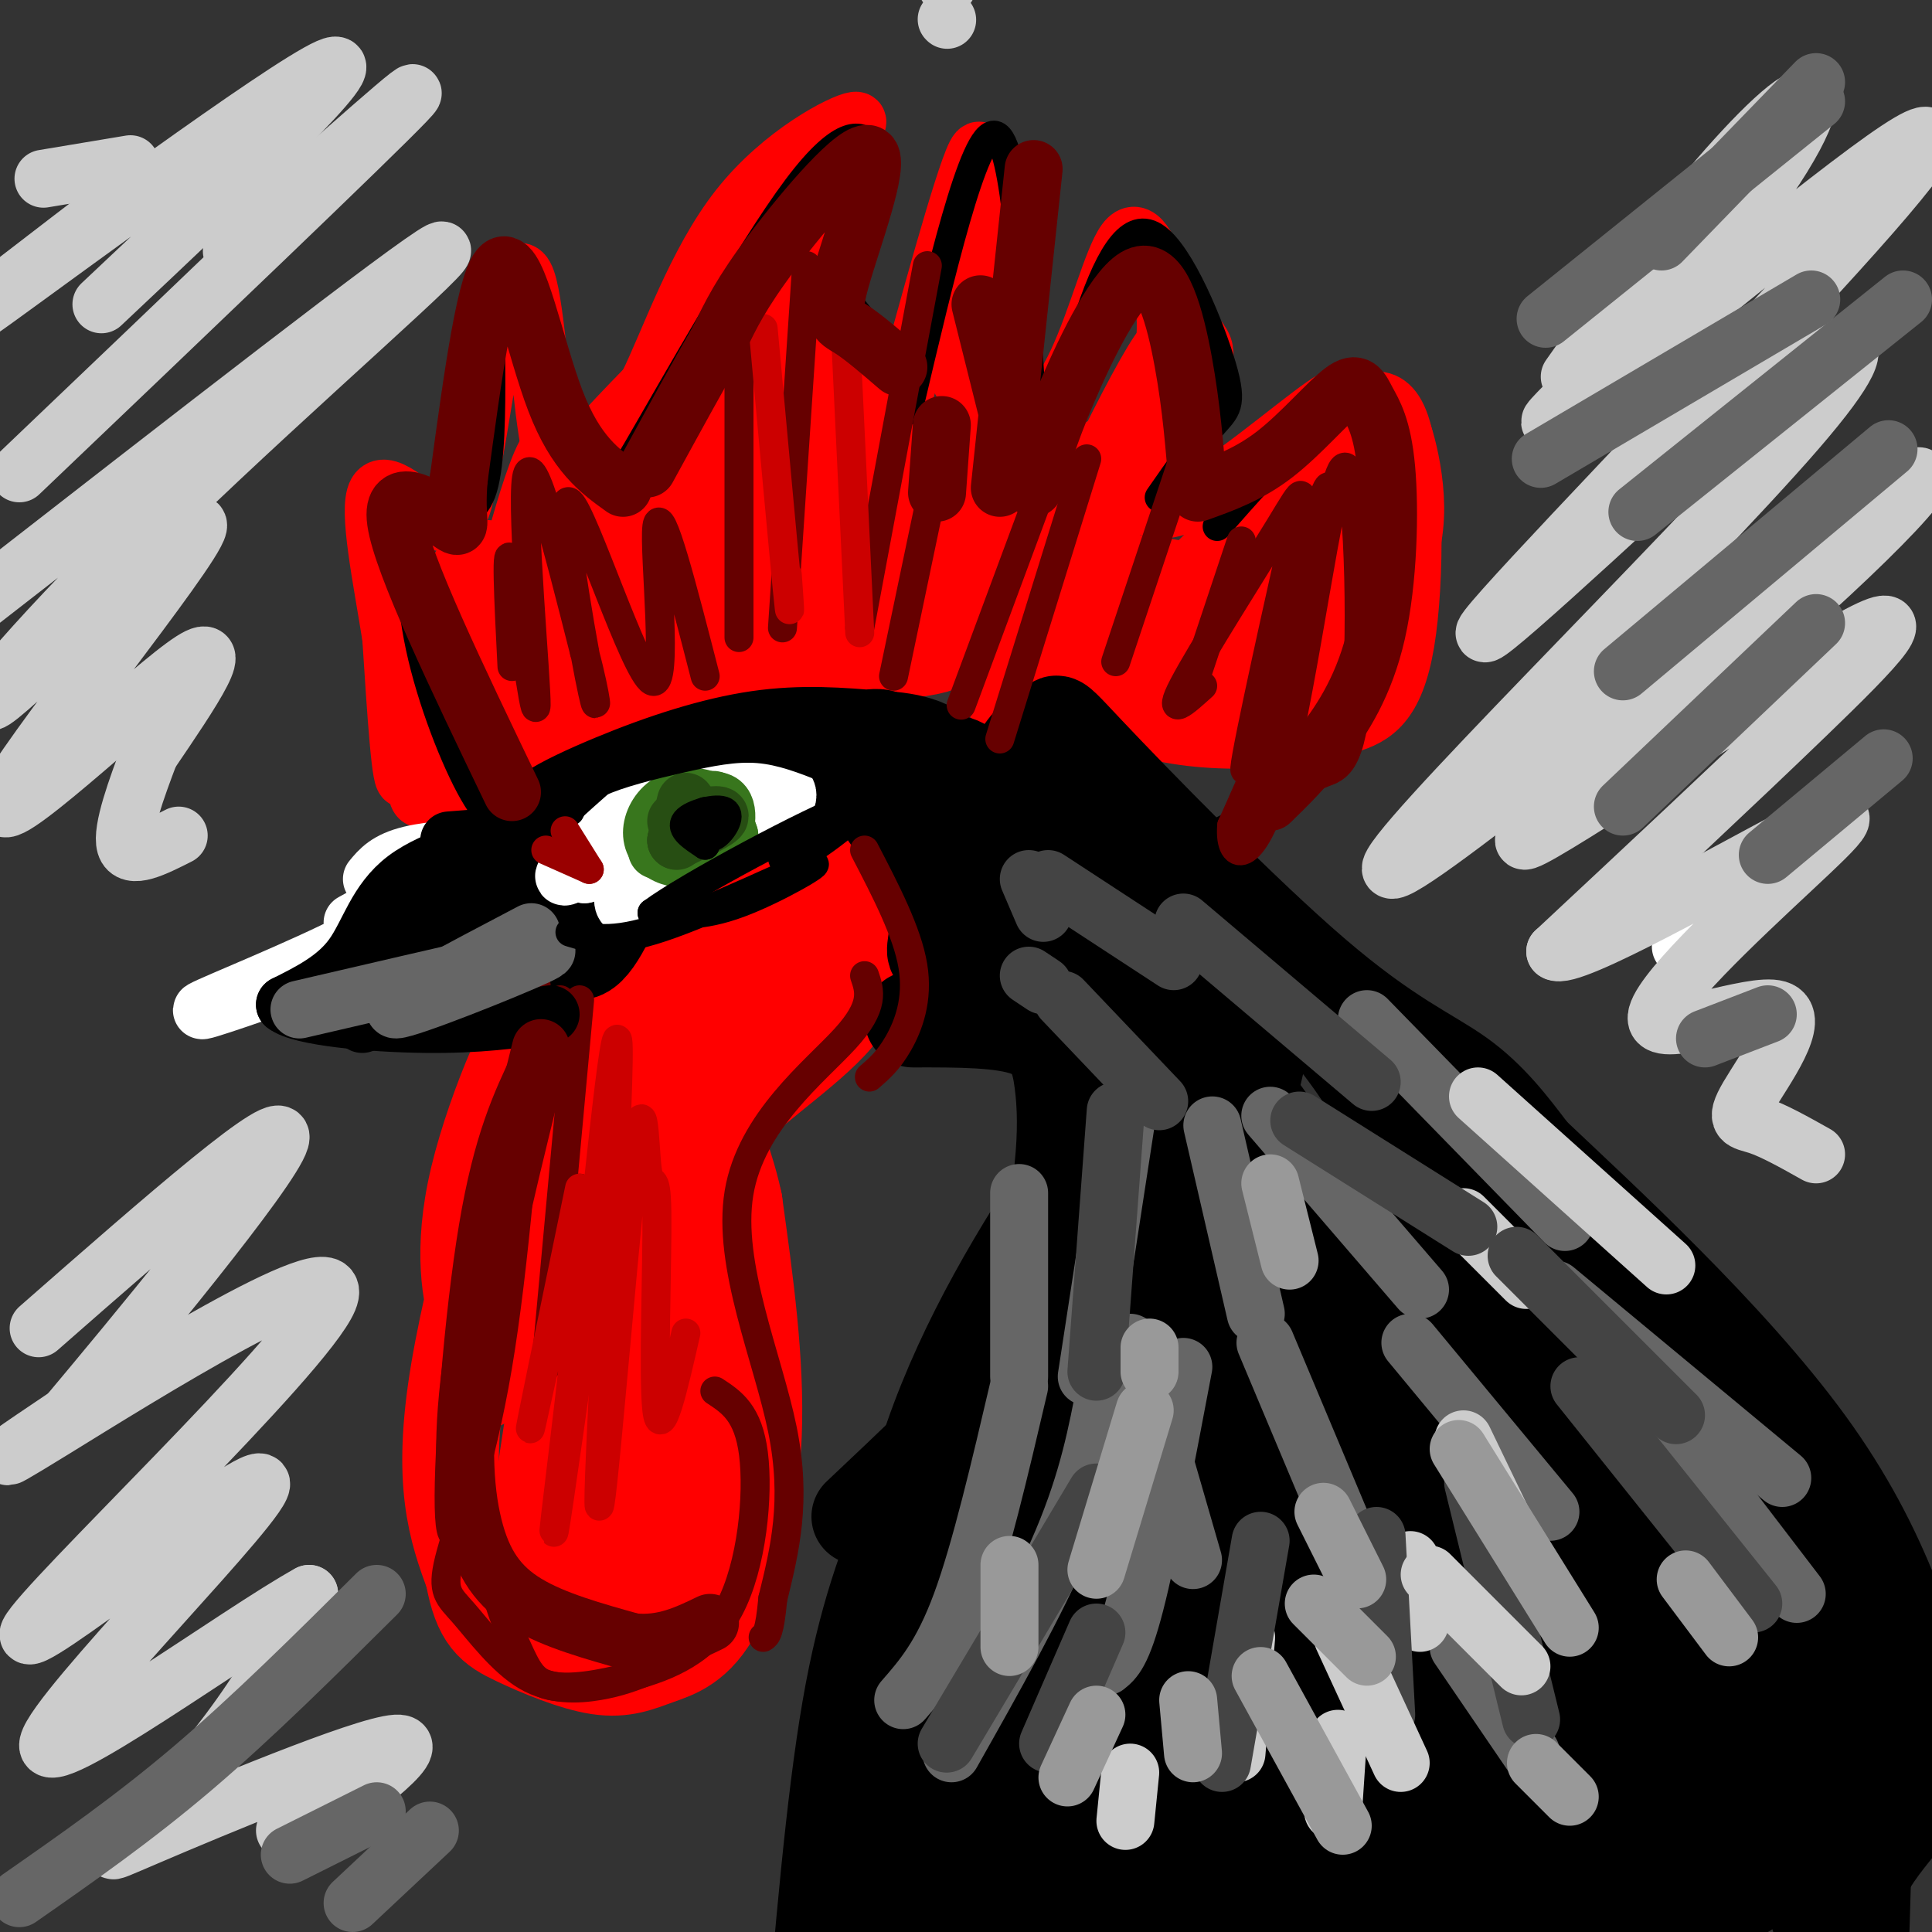 <svg viewBox='0 0 400 400' version='1.1' xmlns='http://www.w3.org/2000/svg' xmlns:xlink='http://www.w3.org/1999/xlink'><rect x="0" y="0" width="400" height="400" fill="#333333" stroke="none"/><g fill='none' stroke='#ff0000' stroke-width='12' stroke-linecap='round' stroke-linejoin='round'><path d='M91,139c-0.848,8.177 -1.696,16.354 -1,23c0.696,6.646 2.935,11.762 4,4c1.065,-7.762 0.956,-28.400 1,-31c0.044,-2.600 0.243,12.838 0,20c-0.243,7.162 -0.926,6.046 -2,5c-1.074,-1.046 -2.537,-2.023 -4,-3'/><path d='M89,157c-1.244,-4.548 -2.352,-14.417 -2,-15c0.352,-0.583 2.166,8.120 2,15c-0.166,6.880 -2.313,11.937 -3,5c-0.687,-6.937 0.084,-25.868 0,-25c-0.084,0.868 -1.024,21.534 -2,24c-0.976,2.466 -1.988,-13.267 -3,-29'/><path d='M81,132c-1.845,-11.738 -4.958,-26.583 -3,-30c1.958,-3.417 8.988,4.595 13,6c4.012,1.405 5.006,-3.798 6,-9'/><path d='M97,99c1.693,-6.101 2.926,-16.853 5,-27c2.074,-10.147 4.989,-19.689 7,-14c2.011,5.689 3.118,26.609 5,35c1.882,8.391 4.538,4.255 8,0c3.462,-4.255 7.731,-8.627 12,-13'/><path d='M134,80c4.578,-9.179 10.022,-25.625 19,-37c8.978,-11.375 21.489,-17.678 24,-18c2.511,-0.322 -4.978,5.336 -8,14c-3.022,8.664 -1.578,20.332 0,27c1.578,6.668 3.289,8.334 5,10'/><path d='M174,76c3.029,2.517 8.100,3.809 10,7c1.900,3.191 0.627,8.282 4,-4c3.373,-12.282 11.392,-41.938 14,-47c2.608,-5.062 -0.196,14.469 -3,34'/><path d='M199,66c-1.168,6.985 -2.586,7.449 -1,11c1.586,3.551 6.178,10.189 11,11c4.822,0.811 9.875,-4.205 14,-13c4.125,-8.795 7.321,-21.370 10,-25c2.679,-3.630 4.839,1.685 7,7'/><path d='M240,57c1.580,4.869 2.030,13.541 0,22c-2.030,8.459 -6.538,16.706 -8,20c-1.462,3.294 0.124,1.636 2,3c1.876,1.364 4.044,5.752 12,2c7.956,-3.752 21.702,-15.643 28,-20c6.298,-4.357 5.149,-1.178 4,2'/><path d='M278,86c3.142,-1.703 8.997,-6.962 12,2c3.003,8.962 3.155,32.144 1,45c-2.155,12.856 -6.616,15.388 -12,17c-5.384,1.612 -11.692,2.306 -18,3'/><path d='M261,153c-7.111,0.422 -15.889,-0.022 -23,-2c-7.111,-1.978 -12.556,-5.489 -18,-9'/></g>
<g fill='none' stroke='#ff0000' stroke-width='20' stroke-linecap='round' stroke-linejoin='round'><path d='M115,113c-1.035,14.841 -2.069,29.682 -3,37c-0.931,7.318 -1.758,7.112 -3,8c-1.242,0.888 -2.900,2.871 -5,1c-2.100,-1.871 -4.641,-7.595 -6,-15c-1.359,-7.405 -1.537,-16.490 0,-18c1.537,-1.510 4.787,4.557 6,12c1.213,7.443 0.387,16.263 -2,17c-2.387,0.737 -6.335,-6.609 -7,-15c-0.665,-8.391 1.953,-17.826 4,-21c2.047,-3.174 3.524,-0.087 5,3'/><path d='M104,122c0.735,4.249 0.073,13.371 3,4c2.927,-9.371 9.444,-37.233 12,-31c2.556,6.233 1.150,46.563 3,54c1.850,7.437 6.957,-18.018 11,-31c4.043,-12.982 7.021,-13.491 10,-14'/><path d='M143,104c0.414,5.829 -3.551,27.401 -5,29c-1.449,1.599 -0.383,-16.776 2,-30c2.383,-13.224 6.083,-21.296 11,-31c4.917,-9.704 11.052,-21.039 14,-22c2.948,-0.961 2.708,8.454 -1,25c-3.708,16.546 -10.883,40.224 -13,46c-2.117,5.776 0.824,-6.350 6,-13c5.176,-6.650 12.588,-7.825 20,-9'/><path d='M177,99c0.876,2.937 -6.935,14.779 -19,24c-12.065,9.221 -28.383,15.821 -22,17c6.383,1.179 35.467,-3.063 49,-5c13.533,-1.937 11.514,-1.571 0,-7c-11.514,-5.429 -32.523,-16.654 -28,-18c4.523,-1.346 34.578,7.187 45,9c10.422,1.813 1.211,-3.093 -8,-8'/><path d='M194,111c-6.833,-5.526 -19.917,-15.342 -23,-19c-3.083,-3.658 3.834,-1.159 10,0c6.166,1.159 11.580,0.976 20,9c8.420,8.024 19.844,24.254 22,30c2.156,5.746 -4.958,1.009 -13,-2c-8.042,-3.009 -17.012,-4.288 -13,-10c4.012,-5.712 21.006,-15.856 38,-26'/><path d='M235,93c9.428,-11.584 13.999,-27.543 7,-16c-6.999,11.543 -25.567,50.589 -30,66c-4.433,15.411 5.268,7.188 15,4c9.732,-3.188 19.495,-1.339 23,-1c3.505,0.339 0.753,-0.830 -2,-2'/><path d='M248,144c-6.958,-2.869 -23.354,-9.043 -32,-13c-8.646,-3.957 -9.542,-5.698 -12,-7c-2.458,-1.302 -6.476,-2.165 1,-3c7.476,-0.835 26.447,-1.643 39,1c12.553,2.643 18.689,8.738 22,12c3.311,3.262 3.799,3.693 -1,3c-4.799,-0.693 -14.885,-2.509 -18,-6c-3.115,-3.491 0.740,-8.656 4,-12c3.260,-3.344 5.924,-4.866 10,-6c4.076,-1.134 9.565,-1.878 12,0c2.435,1.878 1.818,6.380 1,10c-0.818,3.620 -1.836,6.359 -5,10c-3.164,3.641 -8.476,8.183 -11,7c-2.524,-1.183 -2.262,-8.092 -2,-15'/><path d='M256,125c0.271,-5.740 1.948,-12.591 7,-19c5.052,-6.409 13.478,-12.376 18,-15c4.522,-2.624 5.140,-1.905 6,1c0.860,2.905 1.963,7.995 2,13c0.037,5.005 -0.990,9.924 -4,17c-3.010,7.076 -8.003,16.307 -11,20c-2.997,3.693 -3.999,1.846 -5,0'/><path d='M115,285c6.281,-32.976 12.561,-65.952 12,-61c-0.561,4.952 -7.965,47.833 -10,45c-2.035,-2.833 1.298,-51.378 -1,-53c-2.298,-1.622 -10.228,43.679 -14,61c-3.772,17.321 -3.386,6.660 -3,-4'/><path d='M99,273c-1.456,-4.539 -3.596,-13.887 0,-29c3.596,-15.113 12.930,-35.992 12,-28c-0.930,7.992 -12.123,44.855 -16,68c-3.877,23.145 -0.439,32.573 3,42'/><path d='M98,326c1.624,9.059 4.183,10.705 9,13c4.817,2.295 11.890,5.239 17,6c5.110,0.761 8.256,-0.662 12,-2c3.744,-1.338 8.085,-2.591 12,-10c3.915,-7.409 7.404,-20.974 8,-36c0.596,-15.026 -1.702,-31.513 -4,-48'/><path d='M152,249c-2.226,-10.690 -5.792,-13.417 -1,-19c4.792,-5.583 17.940,-14.024 23,-21c5.060,-6.976 2.030,-12.488 -1,-18'/><path d='M173,191c-1.262,-4.291 -3.916,-6.018 -8,-11c-4.084,-4.982 -9.597,-13.220 -16,0c-6.403,13.220 -13.696,47.899 -16,53c-2.304,5.101 0.380,-19.376 2,-30c1.620,-10.624 2.177,-7.394 5,-8c2.823,-0.606 7.914,-5.048 11,-6c3.086,-0.952 4.167,1.585 5,5c0.833,3.415 1.416,7.707 2,12'/><path d='M158,206c0.091,4.793 -0.682,10.777 -4,14c-3.318,3.223 -9.181,3.685 -12,4c-2.819,0.315 -2.596,0.485 -4,-4c-1.404,-4.485 -4.436,-13.623 -4,-22c0.436,-8.377 4.341,-15.994 7,-20c2.659,-4.006 4.074,-4.403 7,-5c2.926,-0.597 7.364,-1.396 10,3c2.636,4.396 3.469,13.985 4,21c0.531,7.015 0.760,11.456 -2,14c-2.760,2.544 -8.510,3.190 -13,3c-4.490,-0.190 -7.722,-1.215 -10,-5c-2.278,-3.785 -3.602,-10.329 -4,-15c-0.398,-4.671 0.130,-7.468 7,-11c6.870,-3.532 20.080,-7.797 26,-5c5.920,2.797 4.548,12.656 3,19c-1.548,6.344 -3.274,9.172 -5,12'/><path d='M164,209c-2.537,3.171 -6.378,5.100 -11,6c-4.622,0.900 -10.025,0.771 -13,1c-2.975,0.229 -3.524,0.817 -5,0c-1.476,-0.817 -3.881,-3.038 -2,-7c1.881,-3.962 8.046,-9.664 17,-15c8.954,-5.336 20.696,-10.305 25,-11c4.304,-0.695 1.170,2.886 -2,6c-3.170,3.114 -6.375,5.763 -14,6c-7.625,0.237 -19.668,-1.936 -26,4c-6.332,5.936 -6.952,19.982 -8,37c-1.048,17.018 -2.524,37.009 -4,57'/><path d='M121,293c-1.513,5.050 -3.296,-10.825 -2,-31c1.296,-20.175 5.671,-44.651 4,-29c-1.671,15.651 -9.389,71.429 -11,81c-1.611,9.571 2.886,-27.066 8,-48c5.114,-20.934 10.846,-26.165 14,-27c3.154,-0.835 3.731,2.725 4,12c0.269,9.275 0.229,24.264 -2,39c-2.229,14.736 -6.649,29.218 -9,35c-2.351,5.782 -2.633,2.864 -4,0c-1.367,-2.864 -3.819,-5.676 -5,-9c-1.181,-3.324 -1.090,-7.162 -1,-11'/><path d='M117,305c0.475,-9.117 2.161,-26.410 5,-34c2.839,-7.590 6.831,-5.477 9,-6c2.169,-0.523 2.516,-3.682 5,2c2.484,5.682 7.105,20.205 8,31c0.895,10.795 -1.935,17.863 -4,23c-2.065,5.137 -3.364,8.345 -8,10c-4.636,1.655 -12.610,1.759 -16,-3c-3.390,-4.759 -2.195,-14.379 -1,-24'/></g>
<g fill='none' stroke='#000000' stroke-width='20' stroke-linecap='round' stroke-linejoin='round'><path d='M189,211c9.376,-0.021 18.753,-0.042 24,2c5.247,2.042 6.365,6.147 7,11c0.635,4.853 0.789,10.456 0,18c-0.789,7.544 -2.520,17.031 -4,24c-1.480,6.969 -2.709,11.420 -9,19c-6.291,7.580 -17.646,18.290 -29,29'/><path d='M188,313c-4.333,10.833 -8.667,21.667 -12,41c-3.333,19.333 -5.667,47.167 -8,75'/><path d='M115,192c0.840,-11.482 1.679,-22.964 0,-18c-1.679,4.964 -5.878,26.374 -7,30c-1.122,3.626 0.833,-10.533 2,-17c1.167,-6.467 1.545,-5.241 3,-1c1.455,4.241 3.987,11.497 7,11c3.013,-0.497 6.506,-8.749 10,-17'/><path d='M130,180c5.352,-5.886 13.732,-12.103 24,-16c10.268,-3.897 22.424,-5.476 16,-4c-6.424,1.476 -31.426,6.005 -41,7c-9.574,0.995 -3.719,-1.545 9,-5c12.719,-3.455 32.300,-7.824 40,-9c7.700,-1.176 3.517,0.839 4,2c0.483,1.161 5.632,1.466 -8,5c-13.632,3.534 -46.046,10.298 -57,11c-10.954,0.702 -0.449,-4.657 10,-9c10.449,-4.343 20.843,-7.669 30,-9c9.157,-1.331 17.079,-0.665 25,0'/><path d='M182,153c6.921,0.415 11.723,1.452 16,7c4.277,5.548 8.027,15.608 9,22c0.973,6.392 -0.833,9.117 -3,11c-2.167,1.883 -4.695,2.925 -5,-3c-0.305,-5.925 1.613,-18.817 0,-15c-1.613,3.817 -6.755,24.343 -5,22c1.755,-2.343 10.409,-27.556 16,-38c5.591,-10.444 8.121,-6.120 10,-3c1.879,3.120 3.108,5.034 3,11c-0.108,5.966 -1.554,15.983 -3,26'/><path d='M220,193c-0.120,-2.538 1.081,-21.885 0,-33c-1.081,-11.115 -4.444,-14.000 5,-4c9.444,10.000 31.697,32.885 47,46c15.303,13.115 23.658,16.462 30,21c6.342,4.538 10.671,10.269 15,16'/><path d='M317,239c13.800,13.067 40.800,37.733 57,60c16.200,22.267 21.600,42.133 27,62'/><path d='M256,236c3.784,-15.887 7.568,-31.775 7,-29c-0.568,2.775 -5.489,24.211 -8,35c-2.511,10.789 -2.612,10.930 -6,-1c-3.388,-11.930 -10.063,-35.930 -8,-37c2.063,-1.070 12.863,20.789 14,27c1.137,6.211 -7.389,-3.225 -13,-11c-5.611,-7.775 -8.305,-13.887 -11,-20'/><path d='M231,200c0.368,-3.057 6.788,-0.700 12,2c5.212,2.700 9.216,5.741 6,7c-3.216,1.259 -13.653,0.734 -23,-1c-9.347,-1.734 -17.603,-4.677 -17,-6c0.603,-1.323 10.064,-1.024 15,0c4.936,1.024 5.348,2.774 8,4c2.652,1.226 7.546,1.926 18,13c10.454,11.074 26.468,32.520 21,25c-5.468,-7.520 -32.420,-44.006 -40,-58c-7.580,-13.994 4.210,-5.497 16,3'/><path d='M247,189c8.300,4.472 21.051,14.152 32,29c10.949,14.848 20.096,34.864 40,57c19.904,22.136 50.565,46.391 54,55c3.435,8.609 -20.355,1.571 -35,-4c-14.645,-5.571 -20.144,-9.675 -30,-19c-9.856,-9.325 -24.069,-23.872 -30,-41c-5.931,-17.128 -3.579,-36.839 -10,-24c-6.421,12.839 -21.613,58.226 -32,83c-10.387,24.774 -15.968,28.935 -18,27c-2.032,-1.935 -0.516,-9.968 1,-18'/><path d='M219,334c6.870,-21.676 23.543,-66.864 32,-88c8.457,-21.136 8.696,-18.218 -1,8c-9.696,26.218 -29.326,75.737 -34,82c-4.674,6.263 5.609,-30.730 15,-60c9.391,-29.270 17.891,-50.819 16,-43c-1.891,7.819 -14.172,45.004 -25,74c-10.828,28.996 -20.201,49.803 -24,52c-3.799,2.197 -2.023,-14.216 0,-29c2.023,-14.784 4.292,-27.938 8,-40c3.708,-12.062 8.854,-23.031 14,-34'/><path d='M220,256c4.955,-10.718 10.341,-20.514 12,-20c1.659,0.514 -0.409,11.336 -12,44c-11.591,32.664 -32.706,87.168 -41,105c-8.294,17.832 -3.768,-1.009 0,-22c3.768,-20.991 6.778,-44.134 14,-65c7.222,-20.866 18.655,-39.456 29,-55c10.345,-15.544 19.602,-28.041 24,-34c4.398,-5.959 3.938,-5.380 3,0c-0.938,5.380 -2.353,15.559 -4,28c-1.647,12.441 -3.524,27.143 -12,61c-8.476,33.857 -23.550,86.869 -25,85c-1.450,-1.869 10.725,-58.619 21,-90c10.275,-31.381 18.650,-37.395 25,-42c6.350,-4.605 10.675,-7.803 15,-11'/><path d='M269,240c1.249,7.922 -3.127,33.227 -6,48c-2.873,14.773 -4.242,19.013 -11,32c-6.758,12.987 -18.904,34.721 -29,51c-10.096,16.279 -18.142,27.102 -18,20c0.142,-7.102 8.471,-32.129 19,-54c10.529,-21.871 23.260,-40.586 35,-55c11.740,-14.414 22.491,-24.526 27,-28c4.509,-3.474 2.775,-0.310 3,1c0.225,1.310 2.408,0.765 -2,12c-4.408,11.235 -15.405,34.250 -24,49c-8.595,14.750 -14.786,21.234 -20,28c-5.214,6.766 -9.452,13.812 -20,26c-10.548,12.188 -27.406,29.516 -32,31c-4.594,1.484 3.077,-12.877 16,-34c12.923,-21.123 31.098,-49.008 40,-63c8.902,-13.992 8.530,-14.091 22,-26c13.470,-11.909 40.780,-35.629 47,-33c6.220,2.629 -8.652,31.608 -24,55c-15.348,23.392 -31.174,41.196 -47,59'/><path d='M245,359c-18.876,20.365 -42.565,41.776 -46,41c-3.435,-0.776 13.385,-23.740 32,-45c18.615,-21.260 39.026,-40.817 50,-52c10.974,-11.183 12.509,-13.991 24,-22c11.491,-8.009 32.936,-21.217 34,-16c1.064,5.217 -18.252,28.861 -25,38c-6.748,9.139 -0.928,3.774 -23,25c-22.072,21.226 -72.037,69.042 -78,72c-5.963,2.958 32.077,-38.941 61,-66c28.923,-27.059 48.728,-39.277 59,-45c10.272,-5.723 11.009,-4.951 10,-2c-1.009,2.951 -3.765,8.080 -11,18c-7.235,9.920 -18.948,24.632 -41,46c-22.052,21.368 -54.443,49.391 -64,57c-9.557,7.609 3.722,-5.195 17,-18'/><path d='M244,390c18.015,-15.801 54.552,-46.305 78,-63c23.448,-16.695 33.808,-19.583 37,-20c3.192,-0.417 -0.782,1.636 2,2c2.782,0.364 12.322,-0.959 -13,21c-25.322,21.959 -85.506,67.202 -96,74c-10.494,6.798 28.701,-24.850 62,-47c33.299,-22.150 60.703,-34.804 69,-37c8.297,-2.196 -2.514,6.066 -2,7c0.514,0.934 12.354,-5.461 -13,13c-25.354,18.461 -87.903,61.778 -101,70c-13.097,8.222 23.258,-18.651 51,-36c27.742,-17.349 46.871,-25.175 66,-33'/><path d='M384,341c8.424,-2.056 -3.517,9.305 -30,29c-26.483,19.695 -67.509,47.724 -65,49c2.509,1.276 48.552,-24.202 79,-40c30.448,-15.798 45.300,-21.915 28,-10c-17.300,11.915 -66.750,41.864 -69,43c-2.250,1.136 42.702,-26.540 60,-36c17.298,-9.460 6.942,-0.703 1,8c-5.942,8.703 -7.471,17.351 -9,26'/><path d='M379,410c-0.175,-2.224 3.888,-20.784 4,-37c0.112,-16.216 -3.729,-30.089 -9,-41c-5.271,-10.911 -11.974,-18.859 -20,-26c-8.026,-7.141 -17.376,-13.475 -20,-16c-2.624,-2.525 1.476,-1.240 7,2c5.524,3.240 12.470,8.435 20,18c7.530,9.565 15.643,23.498 20,33c4.357,9.502 4.959,14.572 5,25c0.041,10.428 -0.480,26.214 -1,42'/><path d='M385,410c0.222,10.907 1.278,17.175 -2,7c-3.278,-10.175 -10.890,-36.792 -21,-58c-10.110,-21.208 -22.717,-37.008 -28,-46c-5.283,-8.992 -3.242,-11.175 -20,-25c-16.758,-13.825 -52.317,-39.293 -67,-50c-14.683,-10.707 -8.492,-6.652 -7,-11c1.492,-4.348 -1.717,-17.099 -7,-25c-5.283,-7.901 -12.642,-10.950 -20,-14'/><path d='M213,188c-4.143,-0.607 -4.500,4.875 -12,-1c-7.500,-5.875 -22.143,-23.107 -20,-25c2.143,-1.893 21.071,11.554 40,25'/><path d='M221,187c3.012,-1.000 -9.458,-16.000 -16,-23c-6.542,-7.000 -7.155,-6.000 -11,-6c-3.845,0.000 -10.923,-1.000 -18,-2'/></g>
<g fill='none' stroke='#000000' stroke-width='6' stroke-linecap='round' stroke-linejoin='round'><path d='M107,172c-2.622,-0.711 -5.244,-1.422 -9,-8c-3.756,-6.578 -8.644,-19.022 -11,-30c-2.356,-10.978 -2.178,-20.489 -2,-30'/><path d='M85,104c3.113,-2.140 11.896,7.509 15,-3c3.104,-10.509 0.528,-41.175 2,-46c1.472,-4.825 6.992,16.193 11,27c4.008,10.807 6.504,11.404 9,12'/><path d='M122,94c2.693,2.231 4.926,1.808 5,4c0.074,2.192 -2.011,7.000 5,-5c7.011,-12.000 23.118,-40.808 33,-54c9.882,-13.192 13.538,-10.769 15,-9c1.462,1.769 0.731,2.885 0,4'/><path d='M180,34c-1.867,4.178 -6.533,12.622 -7,19c-0.467,6.378 3.267,10.689 7,15'/><path d='M188,85c6.833,-29.000 13.667,-58.000 18,-57c4.333,1.000 6.167,32.000 8,63'/><path d='M214,91c3.106,5.803 6.871,-11.191 11,-24c4.129,-12.809 8.622,-21.433 14,-18c5.378,3.433 11.640,18.924 14,27c2.360,8.076 0.817,8.736 -2,12c-2.817,3.264 -6.909,9.132 -11,15'/><path d='M252,109c12.101,-13.768 24.202,-27.536 30,-23c5.798,4.536 5.292,27.375 3,41c-2.292,13.625 -6.369,18.036 -10,22c-3.631,3.964 -6.815,7.482 -10,11'/><path d='M287,129c-3.667,10.417 -7.333,20.833 -13,28c-5.667,7.167 -13.333,11.083 -21,15'/></g>
<g fill='none' stroke='#660000' stroke-width='6' stroke-linecap='round' stroke-linejoin='round'><path d='M249,142c-3.786,3.427 -7.571,6.854 -4,0c3.571,-6.854 14.499,-23.988 20,-33c5.501,-9.012 5.573,-9.901 2,6c-3.573,15.901 -10.793,48.592 -9,44c1.793,-4.592 12.598,-46.467 16,-56c3.402,-9.533 -0.599,13.276 -5,30c-4.401,16.724 -9.200,27.362 -14,38'/><path d='M255,171c-0.617,7.868 4.840,8.536 10,-11c5.160,-19.536 10.022,-59.278 13,-63c2.978,-3.722 4.071,28.575 3,45c-1.071,16.425 -4.306,16.979 -7,18c-2.694,1.021 -4.847,2.511 -7,4'/><path d='M106,138c-0.696,-13.768 -1.393,-27.536 0,-21c1.393,6.536 4.875,33.375 5,29c0.125,-4.375 -3.107,-39.964 -2,-47c1.107,-7.036 6.554,14.482 12,36'/><path d='M121,135c2.606,9.650 3.121,15.776 1,5c-2.121,-10.776 -6.878,-38.456 -4,-36c2.878,2.456 13.390,35.046 17,37c3.610,1.954 0.317,-26.727 1,-32c0.683,-5.273 5.341,12.864 10,31'/><path d='M153,65c0.000,0.000 0.000,67.000 0,67'/><path d='M167,55c0.000,0.000 -5.000,75.000 -5,75'/><path d='M192,55c0.000,0.000 -14.000,75.000 -14,75'/><path d='M194,97c0.000,0.000 -9.000,43.000 -9,43'/><path d='M225,76c0.000,0.000 -26.000,70.000 -26,70'/><path d='M225,95c0.000,0.000 -18.000,58.000 -18,58'/><path d='M245,95c0.000,0.000 -14.000,42.000 -14,42'/><path d='M257,112c0.000,0.000 -10.000,30.000 -10,30'/><path d='M179,176c4.422,8.511 8.844,17.022 10,24c1.156,6.978 -0.956,12.422 -3,16c-2.044,3.578 -4.022,5.289 -6,7'/><path d='M179,202c1.077,3.125 2.155,6.250 -4,13c-6.155,6.750 -19.542,17.125 -22,32c-2.458,14.875 6.012,34.250 9,49c2.988,14.750 0.494,24.875 -2,35'/><path d='M160,331c-0.667,7.167 -1.333,7.583 -2,8'/><path d='M111,204c-2.235,29.093 -4.471,58.186 -8,79c-3.529,20.814 -8.352,33.348 -10,40c-1.648,6.652 -0.122,7.422 3,11c3.122,3.578 7.841,9.963 13,13c5.159,3.037 10.760,2.725 15,2c4.240,-0.725 7.120,-1.862 10,-3'/><path d='M134,346c3.000,-2.167 5.500,-6.083 8,-10'/><path d='M148,288c3.467,2.270 6.935,4.540 8,13c1.065,8.460 -0.272,23.109 -5,32c-4.728,8.891 -12.848,12.025 -20,14c-7.152,1.975 -13.336,2.792 -17,2c-3.664,-0.792 -4.807,-3.192 -7,-8c-2.193,-4.808 -5.437,-12.025 -7,-26c-1.563,-13.975 -1.447,-34.707 0,-50c1.447,-15.293 4.223,-25.146 7,-35'/><path d='M107,230c2.531,-13.096 5.358,-28.335 4,-15c-1.358,13.335 -6.900,55.244 -11,79c-4.100,23.756 -6.758,29.357 -7,18c-0.242,-11.357 1.931,-39.674 5,-58c3.069,-18.326 7.035,-26.663 11,-35'/><path d='M116,207c0.000,0.000 -14.000,61.000 -14,61'/><path d='M120,207c0.000,0.000 -7.000,76.000 -7,76'/><path d='M120,246c0.000,0.000 1.000,19.000 1,19'/></g>
<g fill='none' stroke='#cc0000' stroke-width='6' stroke-linecap='round' stroke-linejoin='round'><path d='M120,246c-5.679,27.470 -11.357,54.940 -10,49c1.357,-5.940 9.750,-45.292 11,-42c1.250,3.292 -4.643,49.226 -6,61c-1.357,11.774 1.821,-10.613 5,-33'/><path d='M120,281c2.932,-26.431 7.761,-76.008 8,-64c0.239,12.008 -4.112,85.602 -4,94c0.112,8.398 4.687,-48.399 7,-69c2.313,-20.601 2.362,-5.007 3,0c0.638,5.007 1.864,-0.575 2,9c0.136,9.575 -0.818,34.307 0,41c0.818,6.693 3.409,-4.654 6,-16'/><path d='M158,68c2.083,22.750 4.167,45.500 5,54c0.833,8.500 0.417,2.750 0,-3'/><path d='M175,68c0.000,0.000 3.000,63.000 3,63'/></g>
<g fill='none' stroke='#ffffff' stroke-width='12' stroke-linecap='round' stroke-linejoin='round'><path d='M131,175c0.000,0.000 -1.000,0.000 -1,0'/><path d='M348,196c0.000,0.000 0.100,0.100 0.1,0.1'/><path d='M106,175c-8.083,0.417 -16.167,0.833 -21,2c-4.833,1.167 -6.417,3.083 -8,5'/><path d='M73,191c4.810,-2.661 9.619,-5.321 11,-5c1.381,0.321 -0.667,3.625 -11,9c-10.333,5.375 -28.952,12.821 -31,14c-2.048,1.179 12.476,-3.911 27,-9'/><path d='M69,200c6.667,-1.500 9.833,-0.750 13,0'/></g>
<g fill='none' stroke='#000000' stroke-width='12' stroke-linecap='round' stroke-linejoin='round'><path d='M93,174c6.131,-0.488 12.262,-0.976 10,0c-2.262,0.976 -12.917,3.417 -19,8c-6.083,4.583 -7.595,11.310 -11,16c-3.405,4.690 -8.702,7.345 -14,10'/><path d='M59,208c3.111,2.533 17.889,3.867 29,4c11.111,0.133 18.556,-0.933 26,-2'/><path d='M115,184c0.000,0.000 0.100,0.100 0.1,0.1'/><path d='M75,212c2.022,-6.000 4.044,-12.000 11,-20c6.956,-8.000 18.844,-18.000 21,-18c2.156,0.000 -5.422,10.000 -13,20'/></g>
<g fill='none' stroke='#666666' stroke-width='12' stroke-linecap='round' stroke-linejoin='round'><path d='M110,193c-15.267,8.022 -30.533,16.044 -28,16c2.533,-0.044 22.867,-8.156 29,-11c6.133,-2.844 -1.933,-0.422 -10,2'/><path d='M101,200c-8.167,1.833 -23.583,5.417 -39,9'/><path d='M283,211c0.000,0.000 41.000,42.000 41,42'/><path d='M263,231c0.000,0.000 31.000,36.000 31,36'/><path d='M251,233c0.000,0.000 9.000,39.000 9,39'/><path d='M233,233c0.000,0.000 -8.000,52.000 -8,52'/><path d='M211,247c0.000,0.000 0.000,38.000 0,38'/><path d='M211,287c-4.000,17.083 -8.000,34.167 -12,45c-4.000,10.833 -8.000,15.417 -12,20'/><path d='M229,287c-1.833,9.667 -3.667,19.333 -9,32c-5.333,12.667 -14.167,28.333 -23,44'/><path d='M245,283c-3.667,19.333 -7.333,38.667 -10,49c-2.667,10.333 -4.333,11.667 -6,13'/><path d='M234,278c0.000,0.000 13.000,45.000 13,45'/><path d='M262,278c0.000,0.000 21.000,50.000 21,50'/><path d='M292,278c0.000,0.000 29.000,35.000 29,35'/><path d='M322,267c0.000,0.000 47.000,39.000 47,39'/><path d='M346,296c0.000,0.000 26.000,34.000 26,34'/><path d='M302,341c0.000,0.000 15.000,22.000 15,22'/></g>
<g fill='none' stroke='#cccccc' stroke-width='12' stroke-linecap='round' stroke-linejoin='round'><path d='M306,227c0.000,0.000 39.000,35.000 39,35'/><path d='M303,252c0.000,0.000 13.000,13.000 13,13'/><path d='M303,298c0.000,0.000 13.000,27.000 13,27'/><path d='M292,323c0.000,0.000 2.000,13.000 2,13'/><path d='M258,339c0.000,0.000 -2.000,24.000 -2,24'/><path d='M234,367c0.000,0.000 -1.000,10.000 -1,10'/></g>
<g fill='none' stroke='#444444' stroke-width='12' stroke-linecap='round' stroke-linejoin='round'><path d='M245,191c0.000,0.000 39.000,33.000 39,33'/><path d='M220,207c0.000,0.000 20.000,21.000 20,21'/><path d='M231,230c0.000,0.000 -4.000,54.000 -4,54'/><path d='M227,309c0.000,0.000 -31.000,52.000 -31,52'/><path d='M227,338c0.000,0.000 -10.000,23.000 -10,23'/><path d='M261,319c0.000,0.000 -8.000,46.000 -8,46'/><path d='M285,318c0.000,0.000 2.000,37.000 2,37'/><path d='M305,307c0.000,0.000 12.000,49.000 12,49'/><path d='M327,287c0.000,0.000 36.000,45.000 36,45'/><path d='M314,260c0.000,0.000 33.000,33.000 33,33'/><path d='M269,232c0.000,0.000 35.000,22.000 35,22'/><path d='M217,182c0.000,0.000 26.000,17.000 26,17'/><path d='M213,182c0.000,0.000 3.000,7.000 3,7'/><path d='M213,202c0.000,0.000 3.000,2.000 3,2'/></g>
<g fill='none' stroke='#cccccc' stroke-width='12' stroke-linecap='round' stroke-linejoin='round'><path d='M296,326c0.000,0.000 19.000,19.000 19,19'/><path d='M278,339c0.000,0.000 12.000,26.000 12,26'/><path d='M277,360c0.000,0.000 -1.000,15.000 -1,15'/></g>
<g fill='none' stroke='#999999' stroke-width='12' stroke-linecap='round' stroke-linejoin='round'><path d='M302,300c0.000,0.000 23.000,37.000 23,37'/><path d='M272,332c0.000,0.000 11.000,11.000 11,11'/><path d='M261,347c0.000,0.000 17.000,31.000 17,31'/><path d='M274,313c0.000,0.000 7.000,14.000 7,14'/><path d='M263,245c0.000,0.000 4.000,16.000 4,16'/><path d='M238,279c0.000,0.000 0.000,5.000 0,5'/><path d='M237,292c0.000,0.000 -10.000,33.000 -10,33'/><path d='M209,324c0.000,0.000 0.000,17.000 0,17'/><path d='M227,355c0.000,0.000 -6.000,13.000 -6,13'/><path d='M246,352c0.000,0.000 1.000,11.000 1,11'/><path d='M349,327c0.000,0.000 9.000,12.000 9,12'/><path d='M318,365c0.000,0.000 7.000,7.000 7,7'/></g>
<g fill='none' stroke='#660000' stroke-width='12' stroke-linecap='round' stroke-linejoin='round'><path d='M194,102c0.000,0.000 1.000,-14.000 1,-14'/><path d='M214,35c0.000,0.000 -7.000,66.000 -7,66'/><path d='M203,63c0.000,0.000 6.000,24.000 6,24'/><path d='M214,101c1.512,-5.357 3.024,-10.714 7,-20c3.976,-9.286 10.417,-22.500 15,-24c4.583,-1.500 7.310,8.714 9,18c1.690,9.286 2.345,17.643 3,26'/><path d='M248,102c5.297,-1.900 10.594,-3.800 16,-8c5.406,-4.200 10.922,-10.701 14,-13c3.078,-2.299 3.717,-0.398 5,2c1.283,2.398 3.210,5.292 4,14c0.790,8.708 0.443,23.229 -2,34c-2.443,10.771 -6.984,17.792 -11,23c-4.016,5.208 -7.508,8.604 -11,12'/><path d='M186,76c-3.676,-3.167 -7.352,-6.335 -10,-8c-2.648,-1.665 -4.266,-1.828 -2,-10c2.266,-8.172 8.418,-24.354 6,-26c-2.418,-1.646 -13.405,11.244 -20,20c-6.595,8.756 -8.797,13.378 -11,18'/><path d='M149,70c-4.333,7.500 -9.667,17.250 -15,27'/><path d='M129,101c-4.889,-3.511 -9.778,-7.022 -14,-18c-4.222,-10.978 -7.778,-29.422 -11,-28c-3.222,1.422 -6.111,22.711 -9,44'/><path d='M95,99c-0.905,9.512 1.333,11.292 -2,9c-3.333,-2.292 -12.238,-8.655 -11,0c1.238,8.655 12.619,32.327 24,56'/><path d='M112,217c-5.720,22.982 -11.440,45.964 -14,63c-2.560,17.036 -1.958,28.125 0,36c1.958,7.875 5.274,12.536 11,16c5.726,3.464 13.863,5.732 22,8'/><path d='M131,340c6.333,0.667 11.167,-1.667 16,-4'/></g>
<g fill='none' stroke='#cccccc' stroke-width='12' stroke-linecap='round' stroke-linejoin='round'><path d='M325,78c9.702,-13.782 19.404,-27.564 29,-39c9.596,-11.436 19.085,-20.526 20,-18c0.915,2.526 -6.744,16.667 -22,34c-15.256,17.333 -38.110,37.857 -29,31c9.110,-6.857 50.184,-41.096 67,-53c16.816,-11.904 9.373,-1.474 -14,24c-23.373,25.474 -62.678,65.993 -68,73c-5.322,7.007 23.339,-19.496 52,-46'/><path d='M360,84c17.399,-12.713 34.897,-21.494 12,5c-22.897,26.494 -86.187,88.265 -84,91c2.187,2.735 69.852,-53.564 96,-73c26.148,-19.436 10.780,-2.009 -14,20c-24.780,22.009 -58.972,48.600 -54,47c4.972,-1.600 49.108,-31.392 66,-41c16.892,-9.608 6.541,0.969 -8,15c-14.541,14.031 -33.270,31.515 -52,49'/><path d='M322,197c2.770,2.252 35.695,-16.618 50,-24c14.305,-7.382 9.990,-3.275 -1,7c-10.990,10.275 -28.655,26.717 -28,31c0.655,4.283 19.629,-3.594 25,-2c5.371,1.594 -2.862,12.660 -6,18c-3.138,5.340 -1.182,4.954 2,6c3.182,1.046 7.591,3.523 12,6'/><path d='M59,379c6.682,-7.460 13.363,-14.920 15,-15c1.637,-0.080 -1.772,7.219 -6,12c-4.228,4.781 -9.275,7.044 -3,2c6.275,-5.044 23.872,-17.396 17,-17c-6.872,0.396 -38.213,13.539 -51,19c-12.787,5.461 -7.020,3.239 0,-3c7.020,-6.239 15.291,-16.497 21,-25c5.709,-8.503 8.854,-15.252 12,-22'/><path d='M64,330c-14.161,7.731 -55.563,38.059 -54,31c1.563,-7.059 46.093,-51.505 44,-54c-2.093,-2.495 -50.808,36.960 -48,31c2.808,-5.960 57.141,-57.335 62,-69c4.859,-11.665 -39.754,16.382 -57,27c-17.246,10.618 -7.123,3.809 3,-3'/><path d='M14,293c12.467,-14.867 42.133,-50.533 44,-57c1.867,-6.467 -24.067,16.267 -50,39'/><path d='M9,37c0.000,0.000 18.000,-3.000 18,-3'/><path d='M31,37c-22.222,16.978 -44.444,33.956 -32,25c12.444,-8.956 59.556,-43.844 69,-48c9.444,-4.156 -18.778,22.422 -47,49'/><path d='M48,52c21.667,-19.333 43.333,-38.667 36,-31c-7.333,7.667 -43.667,42.333 -80,77'/><path d='M-6,126c45.835,-35.668 91.669,-71.336 97,-74c5.331,-2.664 -29.842,27.677 -56,53c-26.158,25.323 -43.302,45.628 -35,39c8.302,-6.628 42.050,-40.189 41,-35c-1.050,5.189 -36.898,49.128 -40,57c-3.102,7.872 26.542,-20.322 37,-28c10.458,-7.678 1.729,5.161 -7,18'/><path d='M31,156c-2.689,7.111 -5.911,15.889 -5,19c0.911,3.111 5.956,0.556 11,-2'/><path d='M196,-3c0.000,0.000 0.100,0.100 0.1,0.1'/><path d='M196,4c0.000,0.000 0.100,0.100 0.1,0.1'/></g>
<g fill='none' stroke='#666666' stroke-width='12' stroke-linecap='round' stroke-linejoin='round'><path d='M376,17c0.000,0.000 -32.000,33.000 -32,33'/><path d='M376,21c0.000,0.000 -56.000,45.000 -56,45'/><path d='M375,62c0.000,0.000 -56.000,33.000 -56,33'/><path d='M394,62c0.000,0.000 -55.000,44.000 -55,44'/><path d='M391,93c0.000,0.000 -55.000,46.000 -55,46'/><path d='M376,129c0.000,0.000 -40.000,38.000 -40,38'/><path d='M390,157c0.000,0.000 -24.000,20.000 -24,20'/><path d='M366,210c0.000,0.000 -13.000,5.000 -13,5'/><path d='M78,330c-12.833,12.750 -25.667,25.500 -38,36c-12.333,10.500 -24.167,18.750 -36,27'/><path d='M78,375c0.000,0.000 -18.000,9.000 -18,9'/><path d='M89,379c0.000,0.000 -16.000,15.000 -16,15'/></g>
<g fill='none' stroke='#ffffff' stroke-width='12' stroke-linecap='round' stroke-linejoin='round'><path d='M122,178c9.577,-9.196 19.155,-18.393 16,-16c-3.155,2.393 -19.042,16.375 -21,19c-1.958,2.625 10.012,-6.107 13,-8c2.988,-1.893 -3.006,3.054 -9,8'/><path d='M121,181c1.476,-2.143 9.667,-11.500 20,-16c10.333,-4.500 22.810,-4.143 22,0c-0.810,4.143 -14.905,12.071 -29,20'/><path d='M134,185c0.442,-0.893 16.046,-13.126 18,-14c1.954,-0.874 -9.743,9.611 -16,14c-6.257,4.389 -7.073,2.683 -7,1c0.073,-1.683 1.037,-3.341 2,-5'/></g>
<g fill='none' stroke='#38761d' stroke-width='12' stroke-linecap='round' stroke-linejoin='round'><path d='M139,175c0.000,0.000 -3.000,1.000 -3,1'/><path d='M139,175c0.344,-2.770 0.688,-5.539 2,-7c1.312,-1.461 3.593,-1.613 5,-2c1.407,-0.387 1.941,-1.010 3,1c1.059,2.010 2.645,6.652 0,9c-2.645,2.348 -9.520,2.401 -11,0c-1.480,-2.401 2.434,-7.258 5,-8c2.566,-0.742 3.783,2.629 5,6'/><path d='M148,174c0.331,2.142 -1.342,4.497 -4,4c-2.658,-0.497 -6.300,-3.846 -5,-7c1.300,-3.154 7.544,-6.112 10,-5c2.456,1.112 1.125,6.295 0,9c-1.125,2.705 -2.044,2.934 -4,3c-1.956,0.066 -4.950,-0.029 -7,-1c-2.050,-0.971 -3.158,-2.817 -3,-5c0.158,-2.183 1.581,-4.703 4,-6c2.419,-1.297 5.834,-1.371 8,0c2.166,1.371 3.083,4.185 4,7'/><path d='M151,173c-1.778,2.200 -8.222,4.200 -11,3c-2.778,-1.200 -1.889,-5.600 -1,-10'/></g>
<g fill='none' stroke='#274e13' stroke-width='12' stroke-linecap='round' stroke-linejoin='round'><path d='M140,174c0.000,0.000 0.100,0.100 0.1,0.1'/><path d='M140,174c4.500,-2.167 9.000,-4.333 9,-5c0.000,-0.667 -4.500,0.167 -9,1'/><path d='M140,174c0.000,0.000 2.000,-8.000 2,-8'/></g>
<g fill='none' stroke='#000000' stroke-width='6' stroke-linecap='round' stroke-linejoin='round'><path d='M146,168c0.000,0.000 0.100,0.100 0.1,0.1'/><path d='M146,175c-2.637,-1.726 -5.274,-3.452 -4,-5c1.274,-1.548 6.458,-2.917 8,-2c1.542,0.917 -0.560,4.119 -2,5c-1.440,0.881 -2.220,-0.560 -3,-2'/><path d='M146,175c0.000,0.000 0.000,-1.000 0,-1'/><path d='M118,193c4.185,1.274 8.369,2.548 19,-1c10.631,-3.548 27.708,-11.917 31,-13c3.292,-1.083 -7.202,5.119 -15,8c-7.798,2.881 -12.899,2.440 -18,2'/><path d='M135,189c7.048,-5.298 33.667,-19.542 41,-22c7.333,-2.458 -4.619,6.869 -10,10c-5.381,3.131 -4.190,0.065 -3,-3'/><path d='M118,168c1.006,-2.054 2.012,-4.107 6,-6c3.988,-1.893 10.958,-3.625 17,-5c6.042,-1.375 11.155,-2.393 16,-2c4.845,0.393 9.423,2.196 14,4'/></g>
<g fill='none' stroke='#990000' stroke-width='6' stroke-linecap='round' stroke-linejoin='round'><path d='M122,180c0.000,0.000 -5.000,-8.000 -5,-8'/><path d='M122,180c0.000,0.000 -9.000,-4.000 -9,-4'/></g>
</svg>
